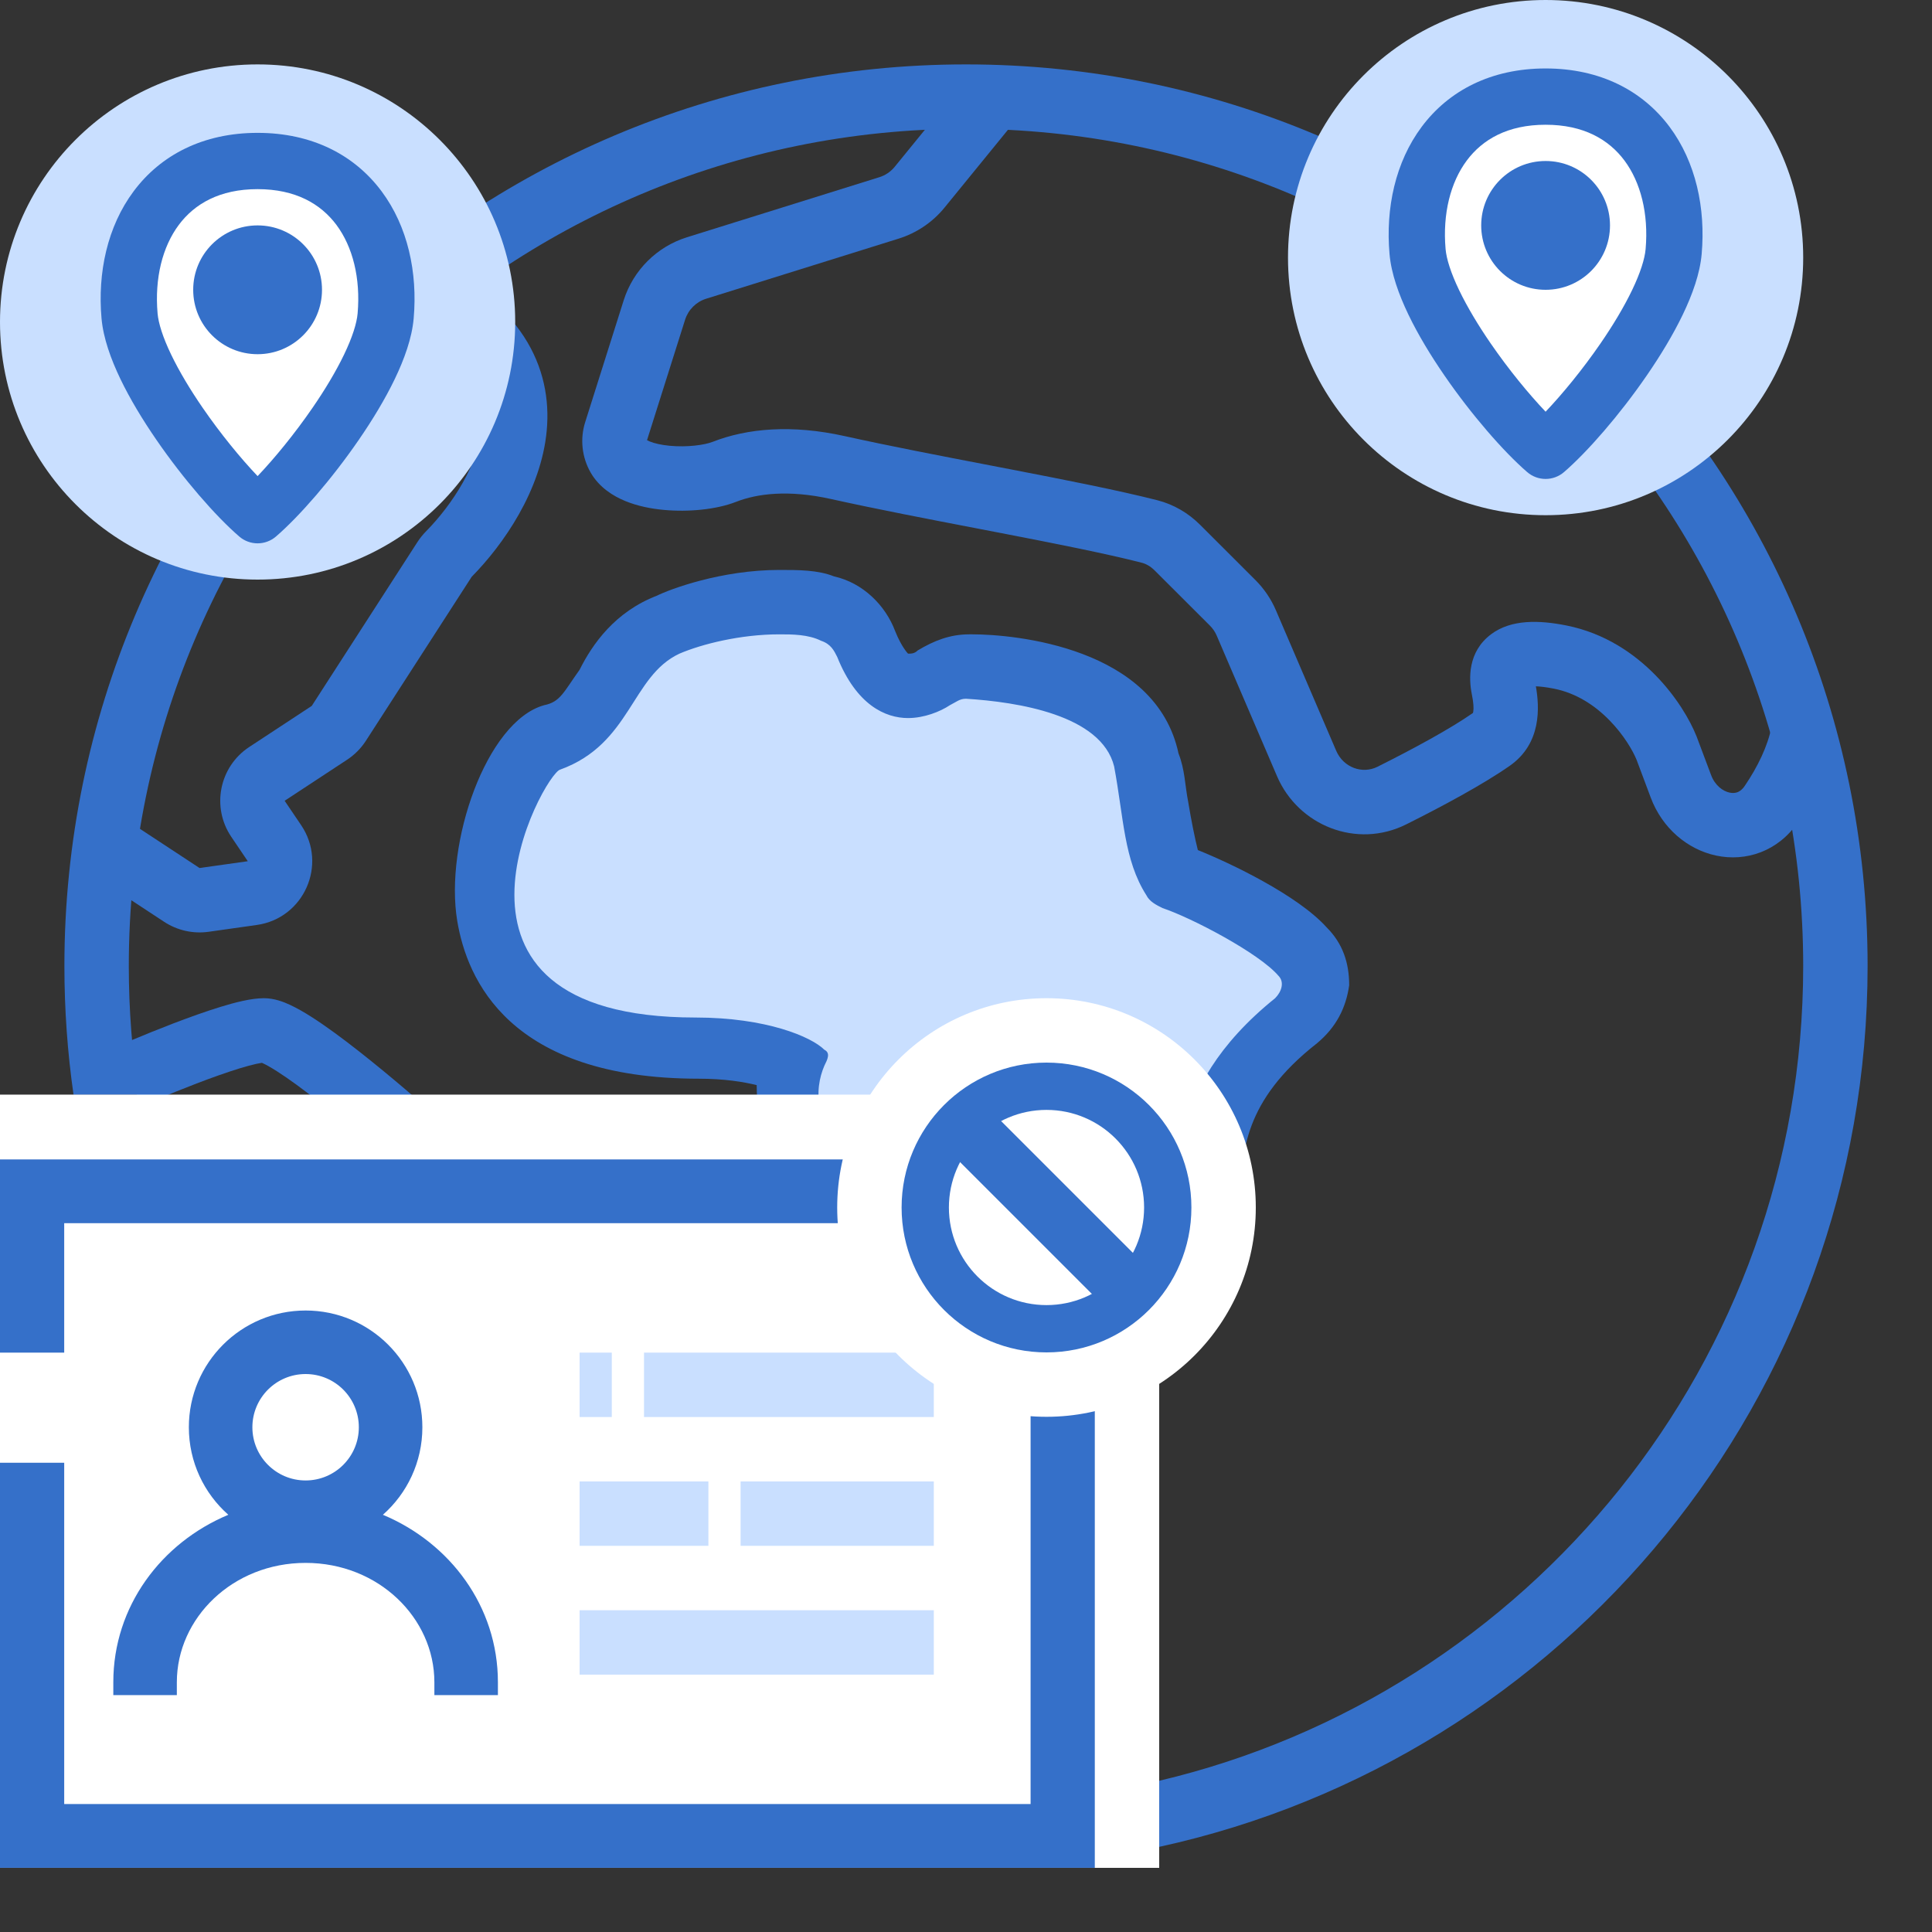 <svg width="60" height="60" viewBox="0 0 60 60" fill="none" xmlns="http://www.w3.org/2000/svg">
<rect x="0" y="0" width="60" height="60" fill="#333333" stroke="none"/>
<path fill-rule="evenodd" clip-rule="evenodd" d="M6.857 31.267C7.284 31.136 7.797 31 8.199 31C8.525 31 8.824 31.122 9.007 31.207C9.222 31.307 9.45 31.439 9.673 31.581C10.122 31.867 10.634 32.246 11.133 32.638C12.137 33.425 13.162 34.32 13.669 34.77C13.669 34.77 13.67 34.77 13.671 34.771C13.672 34.772 13.675 34.773 13.678 34.774C13.686 34.777 13.7 34.779 13.718 34.779C14.926 34.714 15.906 34.856 16.676 35.224C17.479 35.608 17.982 36.203 18.266 36.882C18.537 37.529 18.595 38.216 18.597 38.8C18.599 39.154 18.576 39.565 18.557 39.908C18.548 40.079 18.539 40.233 18.535 40.355C18.537 40.36 18.539 40.368 18.544 40.379C19.208 41.881 19.109 43.188 18.493 44.218C17.912 45.189 16.96 45.769 16.174 46.075C16.119 46.097 16.081 46.126 16.06 46.147C16.05 46.158 16.046 46.165 16.045 46.168L14.777 52.206L12.82 51.794L14.088 45.756C14.252 44.97 14.844 44.448 15.446 44.212C15.995 43.998 16.505 43.646 16.776 43.192C17.012 42.797 17.155 42.184 16.715 41.187C16.609 40.947 16.525 40.646 16.535 40.309C16.543 40.076 16.555 39.871 16.566 39.676C16.583 39.391 16.599 39.124 16.597 38.809C16.595 38.325 16.543 37.944 16.421 37.654C16.314 37.397 16.144 37.187 15.814 37.029C15.453 36.856 14.842 36.721 13.825 36.776C13.303 36.803 12.764 36.64 12.342 36.266C11.844 35.825 10.854 34.961 9.899 34.212C9.419 33.835 8.967 33.502 8.599 33.268C8.414 33.15 8.269 33.07 8.167 33.022C8.154 33.016 8.143 33.011 8.133 33.007C8.09 33.013 8.034 33.023 7.965 33.038C7.822 33.07 7.645 33.117 7.442 33.179C7.036 33.304 6.564 33.473 6.107 33.648C5.653 33.822 5.225 33.997 4.91 34.128C4.753 34.194 4.625 34.248 4.536 34.286L4.434 34.33L4.409 34.341L4.401 34.345L4 33.429C3.599 32.512 3.599 32.512 3.599 32.512L3.61 32.508L3.639 32.495L3.748 32.448C3.842 32.408 3.976 32.351 4.14 32.283C4.466 32.146 4.913 31.964 5.392 31.78C5.869 31.598 6.388 31.41 6.857 31.267ZM8.081 32.987C8.081 32.987 8.082 32.987 8.083 32.988L8.081 32.987Z" fill="#3570C9"/>
<path fill-rule="evenodd" clip-rule="evenodd" d="M16.979 13.374C16.806 15.237 15.629 16.916 14.654 17.907C14.65 17.911 14.648 17.914 14.647 17.915L14.646 17.917L11.363 23.006C11.212 23.24 11.014 23.439 10.781 23.593L8.84 24.869L9.352 25.626C10.18 26.851 9.438 28.52 7.974 28.726L6.476 28.938C5.995 29.005 5.505 28.895 5.098 28.628L2.45 26.887L3.549 25.216L6.197 26.957L7.695 26.746L7.183 25.989C6.559 25.065 6.81 23.81 7.741 23.198L9.682 21.922L12.965 16.832C13.045 16.709 13.134 16.6 13.229 16.503C14.052 15.668 14.875 14.397 14.987 13.19C15.04 12.618 14.935 12.066 14.594 11.543C14.247 11.009 13.606 10.431 12.463 9.91L13.291 8.09C14.68 8.722 15.663 9.518 16.271 10.453C16.886 11.399 17.068 12.412 16.979 13.374Z" fill="#3570C9"/>
<path fill-rule="evenodd" clip-rule="evenodd" d="M27.786 5.18L30.078 2.368L31.628 3.632L29.336 6.444C28.965 6.9 28.467 7.237 27.905 7.412L21.932 9.277C21.619 9.374 21.375 9.618 21.276 9.93L20.094 13.67C20.114 13.681 20.141 13.695 20.178 13.71C20.322 13.769 20.534 13.819 20.797 13.844C21.348 13.896 21.887 13.818 22.128 13.723C23.216 13.297 24.6 13.181 26.234 13.544C27.618 13.851 29.205 14.156 30.761 14.455C30.958 14.493 31.156 14.531 31.352 14.569C33.078 14.902 34.74 15.229 35.945 15.536C36.461 15.668 36.913 15.941 37.27 16.298L38.988 18.014C39.258 18.284 39.475 18.603 39.625 18.954L41.497 23.316C41.722 23.84 42.312 24.046 42.778 23.813C43.898 23.253 45.047 22.629 45.739 22.145C45.74 22.144 45.742 22.143 45.743 22.142C45.745 22.135 45.75 22.121 45.754 22.097C45.77 21.996 45.763 21.825 45.708 21.555C45.615 21.092 45.573 20.246 46.309 19.696C46.934 19.229 47.801 19.256 48.652 19.426C49.842 19.664 50.759 20.303 51.41 20.967C52.054 21.624 52.48 22.349 52.685 22.861L52.689 22.871L53.139 24.069C53.262 24.399 53.509 24.571 53.713 24.615C53.812 24.636 53.895 24.627 53.961 24.602C54.023 24.578 54.105 24.526 54.186 24.405C54.59 23.809 54.897 23.176 55.019 22.565L56.98 22.958C56.789 23.916 56.335 24.798 55.843 25.525C55.222 26.445 54.217 26.769 53.292 26.57C52.399 26.378 51.62 25.715 51.266 24.772L50.825 23.595C50.713 23.321 50.432 22.826 49.981 22.367C49.532 21.908 48.956 21.526 48.26 21.387C48.016 21.339 47.832 21.319 47.698 21.314C47.811 21.963 47.88 23.087 46.886 23.783C46.063 24.359 44.799 25.038 43.673 25.601C42.134 26.371 40.318 25.641 39.659 24.105L37.787 19.742C37.737 19.625 37.665 19.519 37.575 19.429L35.856 17.713C35.733 17.59 35.593 17.51 35.45 17.474C34.314 17.184 32.714 16.869 30.974 16.533C30.778 16.495 30.581 16.457 30.383 16.419C28.831 16.121 27.215 15.81 25.8 15.496C24.489 15.205 23.517 15.327 22.857 15.586C22.244 15.826 21.372 15.907 20.611 15.835C20.219 15.799 19.799 15.717 19.418 15.56C19.047 15.408 18.615 15.143 18.346 14.681C18.071 14.204 18.008 13.634 18.174 13.109L19.369 9.327C19.665 8.392 20.399 7.66 21.336 7.368L27.309 5.503C27.496 5.445 27.662 5.332 27.786 5.18Z" fill="#3570C9"/>
<path d="M30.3 47.3C27.6 47.3 26.5 42.8 26.2 41.5C26 40.9 25.8 39.4 26 37.2C26 37.1 26 37 26 37C24.3 35.3 24.4 33.8 24.6 33C24.1 32.8 23.2 32.5 21.6 32.5C16.4 32.5 15.3 30 15 28.4C14.7 26.2 16 23.1 17 22.8C18 22.6 18.4 22 18.8 21.3C19.2 20.6 19.7 19.8 20.7 19.4C21.1 19.2 22.5 18.7 24.1 18.7C24.7 18.7 25.2 18.8 25.7 18.9C26.2 19 26.7 19.4 26.9 20C27.3 20.9 27.7 21.3 28.2 21.3C28.5 21.3 28.8 21.1 29 21C29.3 20.8 29.7 20.7 30.1 20.7C31.3 20.7 35.1 21.1 35.7 23.6C35.8 24.1 35.9 24.6 35.9 25.1C36 26 36.1 26.7 36.5 27.3C37.4 27.6 39.7 28.7 40.5 29.6C40.8 29.9 40.9 30.2 40.9 30.6C40.9 31 40.7 31.4 40.3 31.7C37.7 33.8 37.6 35.7 37.6 37.1C37.6 37.5 37.6 37.8 37.5 38.1C37.3 39 36.9 41.1 35.3 42.2C34.9 42.5 34.9 42.5 34.7 42.9C34.5 43.4 34.2 44.1 33.3 45.4C32.4 46.7 31.4 47.3 30.3 47.3Z" fill="#C9DFFF"/>
<path d="M24.2 19.7C24.6 19.7 25.1 19.7 25.5 19.9C25.8 20 25.9 20.2 26 20.4C26.6 21.9 27.5 22.3 28.2 22.3C28.7 22.3 29.2 22.1 29.5 21.9C29.7 21.8 29.8 21.7 30 21.7C31.6 21.8 34.2 22.2 34.6 23.8C34.9 25.4 34.9 26.7 35.6 27.8C35.7 28 35.9 28.1 36.1 28.2C37 28.5 39.1 29.6 39.7 30.3C39.9 30.5 39.8 30.8 39.6 31C36 33.9 36.7 36.7 36.4 38C36.3 38.6 36 40.6 34.6 41.4C33.3 42.3 34.2 42.3 32.4 44.8C31.6 46 30.9 46.4 30.2 46.4C28.6 46.4 27.5 43.4 27 41.4C26.9 40.9 26.6 39.5 26.9 37.4C26.9 37.1 26.9 36.6 26.7 36.4C25.2 35 25.3 33.8 25.6 33.1C25.7 32.9 25.8 32.7 25.6 32.6C25.2 32.2 23.8 31.6 21.6 31.6C12.7 31.6 16.9 24 17.4 23.9C19.6 23.1 19.6 21 21.1 20.3C21.8 20 23 19.7 24.2 19.7ZM24.2 17.7C22.4 17.7 20.8 18.3 20.4 18.5C19.1 19 18.4 20 18 20.8C17.5 21.5 17.4 21.8 16.9 21.9C15.1 22.4 13.8 26.2 14.2 28.6C14.5 30.4 15.8 33.5 21.7 33.5C22.5 33.5 23.1 33.6 23.5 33.7C23.5 34.8 23.8 36.1 25 37.4C24.8 39.6 25 41.1 25.2 41.8C25.6 43.8 27 48.4 30.3 48.4C31.7 48.4 33 47.6 34.1 45.9C35.1 44.5 35.4 43.7 35.6 43.2V43.1C35.6 43.1 35.7 43 35.8 43C37.8 41.7 38.3 39.3 38.4 38.4V38.3C38.5 37.9 38.5 37.5 38.5 37.1C38.6 35.8 38.6 34.2 40.9 32.4C41.5 31.9 41.8 31.3 41.9 30.6C41.9 29.9 41.7 29.3 41.2 28.8C40.3 27.8 38.2 26.8 37.2 26.4C37.1 26 37 25.5 36.9 24.9C36.8 24.4 36.8 23.9 36.6 23.4C35.9 20.1 31.5 19.7 30.2 19.7H30.1C29.5 19.7 29 19.9 28.5 20.2C28.4 20.3 28.3 20.3 28.2 20.3C28.2 20.3 28 20.1 27.8 19.6C27.5 18.8 26.8 18.1 25.9 17.9C25.4 17.7 24.8 17.7 24.2 17.7Z" fill="#3570C9"/>
<path fill-rule="evenodd" clip-rule="evenodd" d="M32.006 55.924C31.344 55.974 30.675 56 30 56C18.427 56 8.62 48.439 5.25 37.987H3.156C5.604 46.226 11.741 52.878 19.652 56.026H32.006V55.924ZM4.306 34C4.104 32.696 4 31.36 4 30C4 15.641 15.641 4 30 4C44.359 4 56 15.641 56 30C56 42.294 47.467 52.596 36 55.304V57.356C48.581 54.609 58 43.404 58 30C58 14.536 45.464 2 30 2C14.536 2 2 14.536 2 30C2 31.358 2.097 32.694 2.284 34H4.306Z" fill="#3570C9"/>
<path fill-rule="evenodd" clip-rule="evenodd" d="M1.994 37.987V42.007H0L0 34H36V58.007H0V45.427H1.994V56.026H32.006V37.987H1.994Z" fill="white"/>
<path fill-rule="evenodd" clip-rule="evenodd" d="M0 42.007L0 34H36V58.007H0V45.427V42.007Z" fill="white"/>
<path fill-rule="evenodd" clip-rule="evenodd" d="M1.994 37.987V42.007H0V36.007H34V58.007H0V45.427H1.994V56.026H32.006V37.987H1.994Z" fill="#3570C9"/>
<path d="M20 42.007H29V44.007H20V42.007Z" fill="#C9DFFF"/>
<path d="M18 42.007H19V44.007H18V42.007Z" fill="#C9DFFF"/>
<path d="M18 46.007H22V48.007H18V46.007Z" fill="#C9DFFF"/>
<path d="M18 50.007H29V52.007H18V50.007Z" fill="#C9DFFF"/>
<path d="M23 46.007H29V48.007H23V46.007Z" fill="#C9DFFF"/>
<path d="M39 37.5C39 41.09 36.09 44 32.5 44C28.91 44 26 41.09 26 37.5C26 33.91 28.91 31 32.5 31C36.09 31 39 33.91 39 37.5Z" fill="white"/>
<path fill-rule="evenodd" clip-rule="evenodd" d="M32.5 42C34.985 42 37 39.985 37 37.5C37 35.015 34.985 33 32.5 33C30.015 33 28 35.015 28 37.5C28 39.985 30.015 42 32.5 42ZM32.5 40.531C34.174 40.531 35.531 39.174 35.531 37.5C35.531 35.826 34.174 34.469 32.5 34.469C30.826 34.469 29.469 35.826 29.469 37.5C29.469 39.174 30.826 40.531 32.5 40.531Z" fill="#3570C9"/>
<rect x="30.399" y="34.125" width="8.1" height="1.802" transform="rotate(45 30.399 34.125)" fill="#3570C9"/>
<path fill-rule="evenodd" clip-rule="evenodd" d="M3.519 52.643H5.492V52.243C5.492 50.251 7.226 48.537 9.491 48.537C11.756 48.537 13.49 50.251 13.49 52.243V52.643H15.463V52.243C15.463 49.886 13.974 47.914 11.891 47.043C12.643 46.379 13.117 45.407 13.117 44.325C13.117 42.322 11.494 40.699 9.491 40.699C7.489 40.699 5.865 42.322 5.865 44.325C5.865 45.407 6.339 46.379 7.091 47.043C5.008 47.914 3.519 49.886 3.519 52.243V52.643ZM11.144 44.325C11.144 45.237 10.404 45.977 9.491 45.977C8.578 45.977 7.838 45.237 7.838 44.325C7.838 43.412 8.578 42.672 9.491 42.672C10.404 42.672 11.144 43.412 11.144 44.325Z" fill="#3570C9"/>
<path d="M16 10C16 14.418 12.418 18 8 18C3.582 18 0 14.418 0 10C0 5.582 3.582 2 8 2C12.418 2 16 5.582 16 10Z" fill="#C9DFFF"/>
<path d="M4.024 9.812C4.184 11.638 6.674 14.854 8 16C9.326 14.854 11.816 11.638 11.976 9.812C12.197 7.292 10.872 5 8 5C5.128 5 3.803 7.292 4.024 9.812Z" fill="white"/>
<path fill-rule="evenodd" clip-rule="evenodd" d="M5.553 6.984C5.046 7.663 4.798 8.639 4.894 9.736C4.921 10.04 5.056 10.473 5.314 11.01C5.566 11.534 5.908 12.104 6.295 12.666C6.853 13.477 7.475 14.234 8 14.786C8.525 14.234 9.147 13.477 9.705 12.666C10.092 12.104 10.434 11.534 10.686 11.01C10.944 10.473 11.079 10.04 11.106 9.736C11.202 8.639 10.954 7.663 10.448 6.984C9.96 6.331 9.178 5.874 8 5.874C6.822 5.874 6.04 6.331 5.553 6.984ZM4.152 5.938C4.99 4.815 6.306 4.126 8 4.126C9.694 4.126 11.01 4.815 11.848 5.938C12.667 7.035 12.972 8.466 12.847 9.889C12.794 10.498 12.557 11.152 12.262 11.767C11.96 12.395 11.567 13.043 11.145 13.656C10.309 14.873 9.307 16.025 8.572 16.661C8.243 16.945 7.757 16.945 7.429 16.661C6.693 16.025 5.691 14.873 4.855 13.656C4.433 13.043 4.04 12.395 3.738 11.767C3.443 11.152 3.207 10.498 3.153 9.889C3.028 8.466 3.333 7.035 4.152 5.938Z" fill="#3570C9"/>
<path d="M10 9C10 10.105 9.105 11 8 11C6.895 11 6 10.105 6 9C6 7.895 6.895 7 8 7C9.105 7 10 7.895 10 9Z" fill="#3570C9"/>
<path d="M56 8C56 12.418 52.418 16 48 16C43.582 16 40 12.418 40 8C40 3.582 43.582 0 48 0C52.418 0 56 3.582 56 8Z" fill="#C9DFFF"/>
<path d="M44.024 7.812C44.184 9.638 46.675 12.854 48 14C49.325 12.854 51.816 9.638 51.976 7.812C52.197 5.292 50.872 3 48 3C45.128 3 43.803 5.292 44.024 7.812Z" fill="white"/>
<path fill-rule="evenodd" clip-rule="evenodd" d="M45.553 4.984C45.046 5.663 44.798 6.639 44.894 7.736C44.921 8.04 45.056 8.473 45.314 9.01C45.566 9.534 45.908 10.104 46.295 10.666C46.853 11.477 47.475 12.234 48 12.786C48.525 12.234 49.147 11.477 49.705 10.666C50.092 10.104 50.434 9.534 50.686 9.01C50.944 8.473 51.079 8.04 51.106 7.736C51.202 6.639 50.954 5.663 50.448 4.984C49.96 4.331 49.178 3.874 48 3.874C46.822 3.874 46.04 4.331 45.553 4.984ZM44.152 3.938C44.99 2.815 46.306 2.126 48 2.126C49.694 2.126 51.01 2.815 51.849 3.938C52.667 5.035 52.972 6.465 52.847 7.889C52.794 8.498 52.557 9.152 52.262 9.767C51.96 10.395 51.567 11.043 51.145 11.656C50.309 12.873 49.307 14.025 48.572 14.661C48.243 14.945 47.757 14.945 47.428 14.661C46.693 14.025 45.691 12.873 44.855 11.656C44.433 11.043 44.04 10.395 43.738 9.767C43.443 9.152 43.206 8.498 43.153 7.889C43.028 6.465 43.333 5.035 44.152 3.938Z" fill="#3570C9"/>
<path d="M50 7C50 8.105 49.105 9 48 9C46.895 9 46 8.105 46 7C46 5.895 46.895 5 48 5C49.105 5 50 5.895 50 7Z" fill="#3570C9"/>
</svg>
